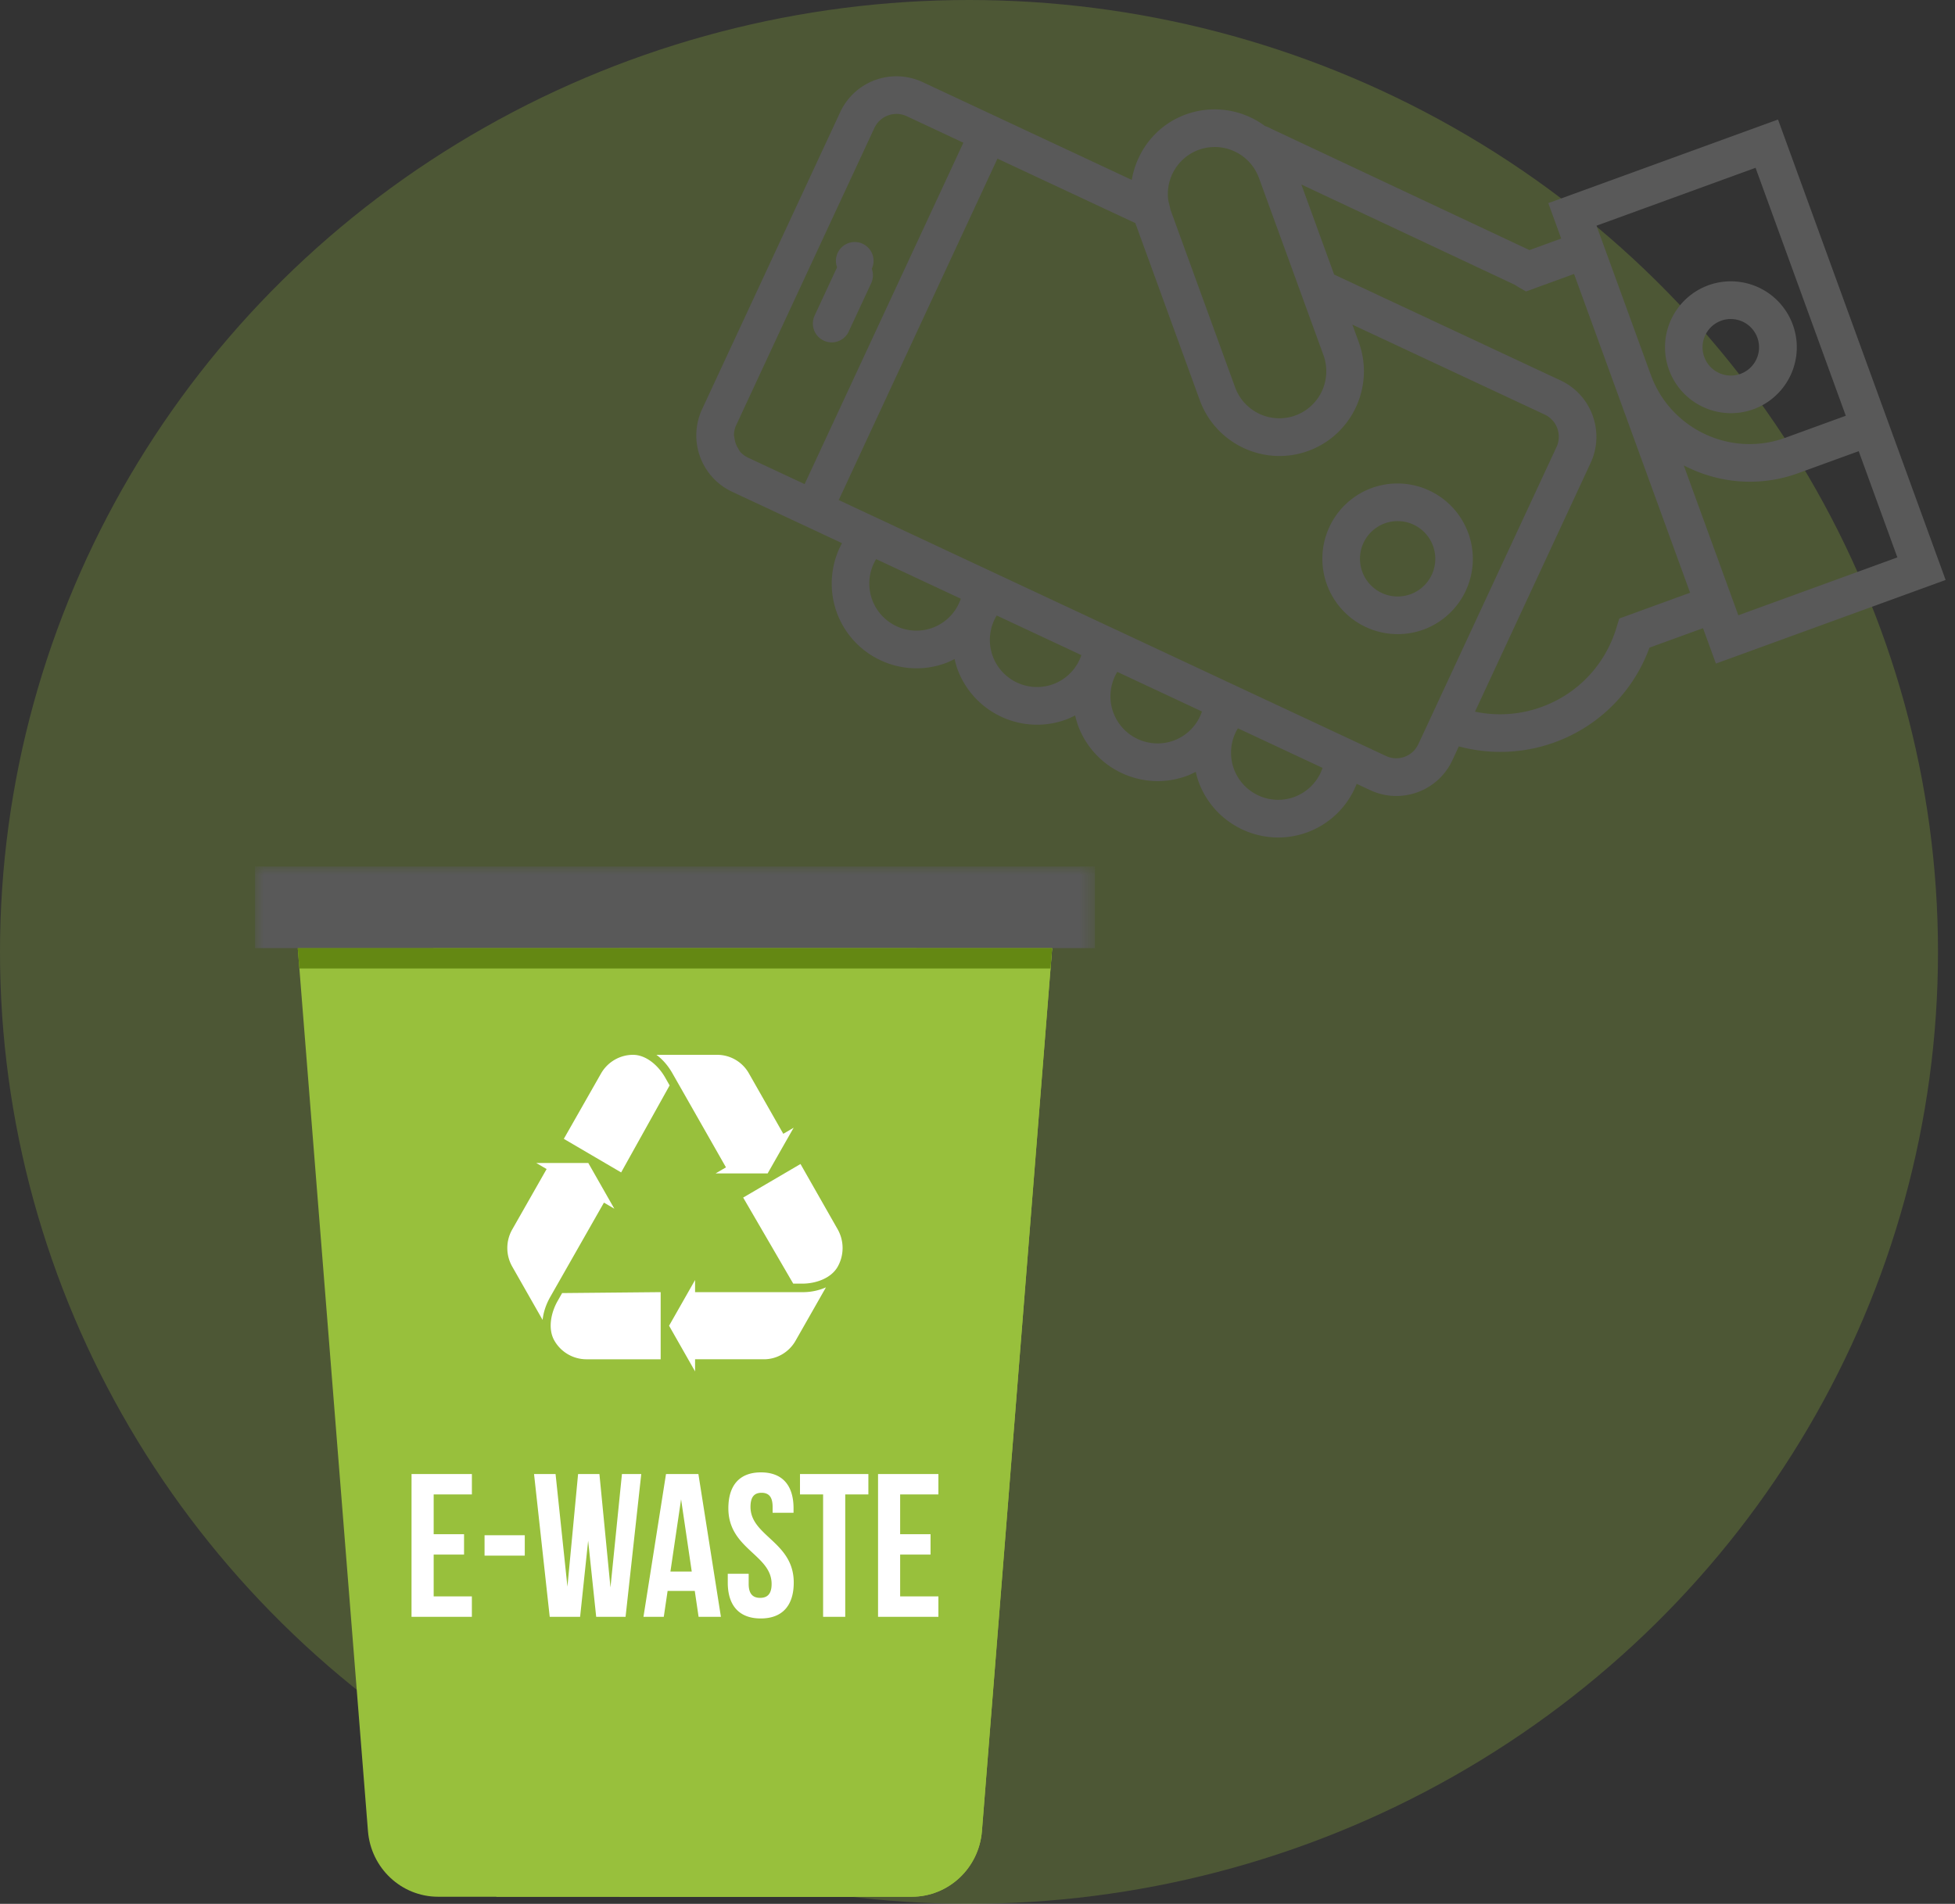 <svg xmlns="http://www.w3.org/2000/svg" xmlns:xlink="http://www.w3.org/1999/xlink" width="115" height="112" viewBox="0 0 115 112">
    <rect x="0" y="0" width="115" height="112" fill="#333333" stroke="none"/>
    <defs>
        <path id="a" d="M0 60.608h49.406V0H0z"/>
    </defs>
    <g fill="none" fill-rule="evenodd" transform="translate(0 -13)">
        <ellipse cx="57" cy="69" fill="#98C03C" fill-opacity=".256" rx="57" ry="56"/>
        <g transform="translate(15 63.975)">
            <path fill="#98C03C" d="M38.633 60.608h-27.86c-2.158 0-3.954-1.681-4.128-3.863L2.515 4.8h44.377L42.76 56.745c-.174 2.182-1.97 3.863-4.128 3.863"/>
            <path fill="#98C03C" d="M21.449 4.8v55.808h17.184c2.158 0 3.954-1.681 4.128-3.863L46.891 4.8H21.45z"/>
            <path fill="#98C03C" d="M10.503 4.8h28.4l-3.697 55.808H14.2z"/>
            <mask id="b" fill="#fff">
                <use xlink:href="#a"/>
            </mask>
            <path fill="#595959" d="M0 4.8h49.406V0H0z" mask="url(#b)"/>
            <path fill="#648813" d="M46.796 6l.096-1.2H2.515L2.61 6z" mask="url(#b)"/>
            <path fill="#FFF" d="M24.39 12.878l-.265-.466c-.4-.703-1.116-1.333-1.89-1.333-.774 0-1.496.422-1.883 1.102l-2.186 3.841 3.372 1.975 2.852-5.119zM24.552 12.162l3.152 5.537-.61.357h3.061l1.53-2.688-.609.357-2.026-3.56a2.143 2.143 0 0 0-1.856-1.086h-3.58c.337.25.663.602.938 1.083M18.066 25.095l-.265.466c-.4.704-.58 1.647-.193 2.326a2.174 2.174 0 0 0 1.882 1.103h4.373v-3.95l-5.797.055zM21.136 20.13l-1.53-2.688h-3.062l.61.357-2.026 3.56a2.205 2.205 0 0 0 0 2.172l1.79 3.144c.044-.42.182-.882.456-1.364l3.152-5.537.61.357zM34.274 21.343l-2.186-3.841-3.372 1.975 2.945 5.063h.53c.801 0 1.696-.313 2.083-.993a2.238 2.238 0 0 0 0-2.204M25.887 25.04v-.714l-1.53 2.69 1.53 2.688v-.714h4.052c.763 0 1.474-.417 1.856-1.087l1.79-3.144a3.38 3.38 0 0 1-1.394.282h-6.304zM9.207 44.14h3.55v-1.2H10.51v-2.46h1.787v-1.2h-1.787v-2.34h2.248v-1.2h-3.55zM13.503 40.54h2.366v-1.2h-2.366zM20.91 42.412l-.65-6.672h-1.255l-.627 6.625-.698-6.625h-1.266l.922 8.4h1.788l.473-4.476.473 4.477h1.728l.923-8.401h-1.136zM24.437 41.476l.627-4.248.627 4.248h-1.254zm-.26-5.736l-1.326 8.4h1.195l.225-1.523h1.598l.225 1.524h1.313l-1.325-8.401h-1.906zM29.147 37.672c0-.6.236-.828.65-.828.415 0 .651.228.651.828v.348h1.231v-.264c0-1.344-.65-2.113-1.917-2.113-1.266 0-1.917.769-1.917 2.113 0 2.4 2.544 2.724 2.544 4.452 0 .6-.26.817-.674.817-.414 0-.675-.216-.675-.817v-.6h-1.23v.516c0 1.345.662 2.113 1.94 2.113s1.941-.768 1.941-2.113c0-2.4-2.544-2.724-2.544-4.452M32.058 36.94h1.36v7.2h1.302v-7.2h1.361v-1.2h-4.023zM40.2 36.94v-1.2h-3.55v8.4h3.55v-1.2h-2.25v-2.46h1.788v-1.2H37.95v-2.34z" mask="url(#b)"/>
        </g>
        <g fill="#595959" fill-rule="nonzero">
            <path d="M98.176 34.754a3.88 3.88 0 0 1 2.31-4.97 3.88 3.88 0 0 1 2.655 7.292 3.881 3.881 0 0 1-4.965-2.322zm5.197-1.891a1.663 1.663 0 0 0-2.128-.996 1.663 1.663 0 0 0 1.138 3.126 1.663 1.663 0 0 0 .99-2.13zM86.37 44.36a4.434 4.434 0 0 1-2.642 5.681 4.434 4.434 0 0 1-5.675-2.654 4.434 4.434 0 0 1 2.642-5.68 4.433 4.433 0 0 1 5.674 2.654zm-6.238 2.27a2.217 2.217 0 0 0 2.838 1.328 2.217 2.217 0 0 0-1.517-4.168 2.217 2.217 0 0 0-1.32 2.84zM51.282 28.815c.097.267.092.57-.036.847l-1.321 2.84a1.103 1.103 0 0 1-1.47.536 1.11 1.11 0 0 1-.536-1.473l1.32-2.84a1.107 1.107 0 1 1 2.042.09z"/>
            <path d="M83.381 59.606a3.616 3.616 0 0 1-2.786-.124l-.79-.37a4.964 4.964 0 0 1-2.919 2.857c-2.578.939-5.443-.4-6.383-2.986a4.889 4.889 0 0 1-.164-.577c-.177.09-.356.176-.546.246-2.579.938-5.443-.401-6.384-2.986a4.889 4.889 0 0 1-.163-.578c-.178.09-.356.177-.546.246-2.579.939-5.443-.4-6.384-2.986a4.889 4.889 0 0 1-.163-.577c-.178.09-.356.176-.546.246-2.58.938-5.443-.401-6.384-2.986a4.987 4.987 0 0 1 .306-4.078l-1.127-.527-5.338-2.497a3.66 3.66 0 0 1-1.766-4.853l8.129-17.485a3.645 3.645 0 0 1 4.843-1.762l5.338 2.496 6.966 3.258c.292-1.706 1.443-3.219 3.18-3.85a4.972 4.972 0 0 1 4.66.683c.108.033.218.076.338.145l15.216 7.152 1.867-.68-.758-2.083 13.513-4.919 6.825 18.753 3.034 8.335-13.513 4.918-.759-2.083-3.15 1.146a9.306 9.306 0 0 1-5.588 5.574 9.361 9.361 0 0 1-5.626.235l-.377.81a3.616 3.616 0 0 1-2.055 1.887zm-7.253.28a2.76 2.76 0 0 0 1.669-1.712l-4.98-2.33a2.773 2.773 0 0 0-.237 2.383 2.774 2.774 0 0 0 3.548 1.66zm-7.093-3.317a2.76 2.76 0 0 0 1.669-1.713l-4.981-2.33a2.773 2.773 0 0 0-.236 2.384 2.774 2.774 0 0 0 3.548 1.659zm-7.093-3.317a2.76 2.76 0 0 0 1.668-1.713l-4.98-2.33a2.773 2.773 0 0 0-.236 2.383 2.774 2.774 0 0 0 3.548 1.66zm-10.64-4.977a2.771 2.771 0 0 0 3.547 1.659 2.76 2.76 0 0 0 1.668-1.713l-4.98-2.33a2.776 2.776 0 0 0-.235 2.384zm2.035-28.439a1.433 1.433 0 0 0-1.903.693l-8.13 17.485a1.427 1.427 0 0 0-.13.55c-.004.085.027.167.038.25.028.2.095.383.202.554.044.071.073.154.13.216.124.137.277.253.455.337l3.332 1.558 9.338-20.084-3.332-1.559zm-4 22.581l1.671.782 7.094 3.318.812.38 6.28 2.937.814.38 6.28 2.938.813.38 7.093 3.317 1.334.624a1.43 1.43 0 0 0 1.902-.692l.29-.621 7.84-16.864a1.439 1.439 0 0 0-.694-1.907l-11.315-5.291.378 1.037c.94 2.585-.392 5.452-2.971 6.391-2.579.939-5.443-.4-6.384-2.986l-3.79-10.415-8.11-3.793-9.337 20.085zM68.721 24.78l.108.45c.01.045.016.092.032.135l3.792 10.419a2.771 2.771 0 0 0 3.547 1.658 2.771 2.771 0 0 0 1.65-3.55l-1.136-3.121-1.072-2.947-1.584-4.35a2.771 2.771 0 0 0-3.546-1.66 2.771 2.771 0 0 0-1.791 2.966zm34.547-1.908l-9.355 3.405 3.195 8.778c1.165 3.202 4.713 4.861 7.908 3.699l3.56-1.296-5.308-14.586zm8.342 22.92l-2.275-6.25-3.56 1.295c-2.294.835-4.716.591-6.73-.458l3.21 8.818 9.355-3.405zm-24.846 9.073a7.144 7.144 0 0 0 3.917-.275c2.136-.778 3.742-2.48 4.409-4.675l.16-.528 4.168-1.517-4.39-12.059-2.436-6.695-2.825 1.029-.445-.255a3.557 3.557 0 0 1-.214-.135L76.55 23.853l1.929 5.298 13.32 6.229a3.647 3.647 0 0 1 1.885 2.062c.32.88.306 1.88-.118 2.792l-6.8 14.631z"/>
        </g>
    </g>
</svg>
